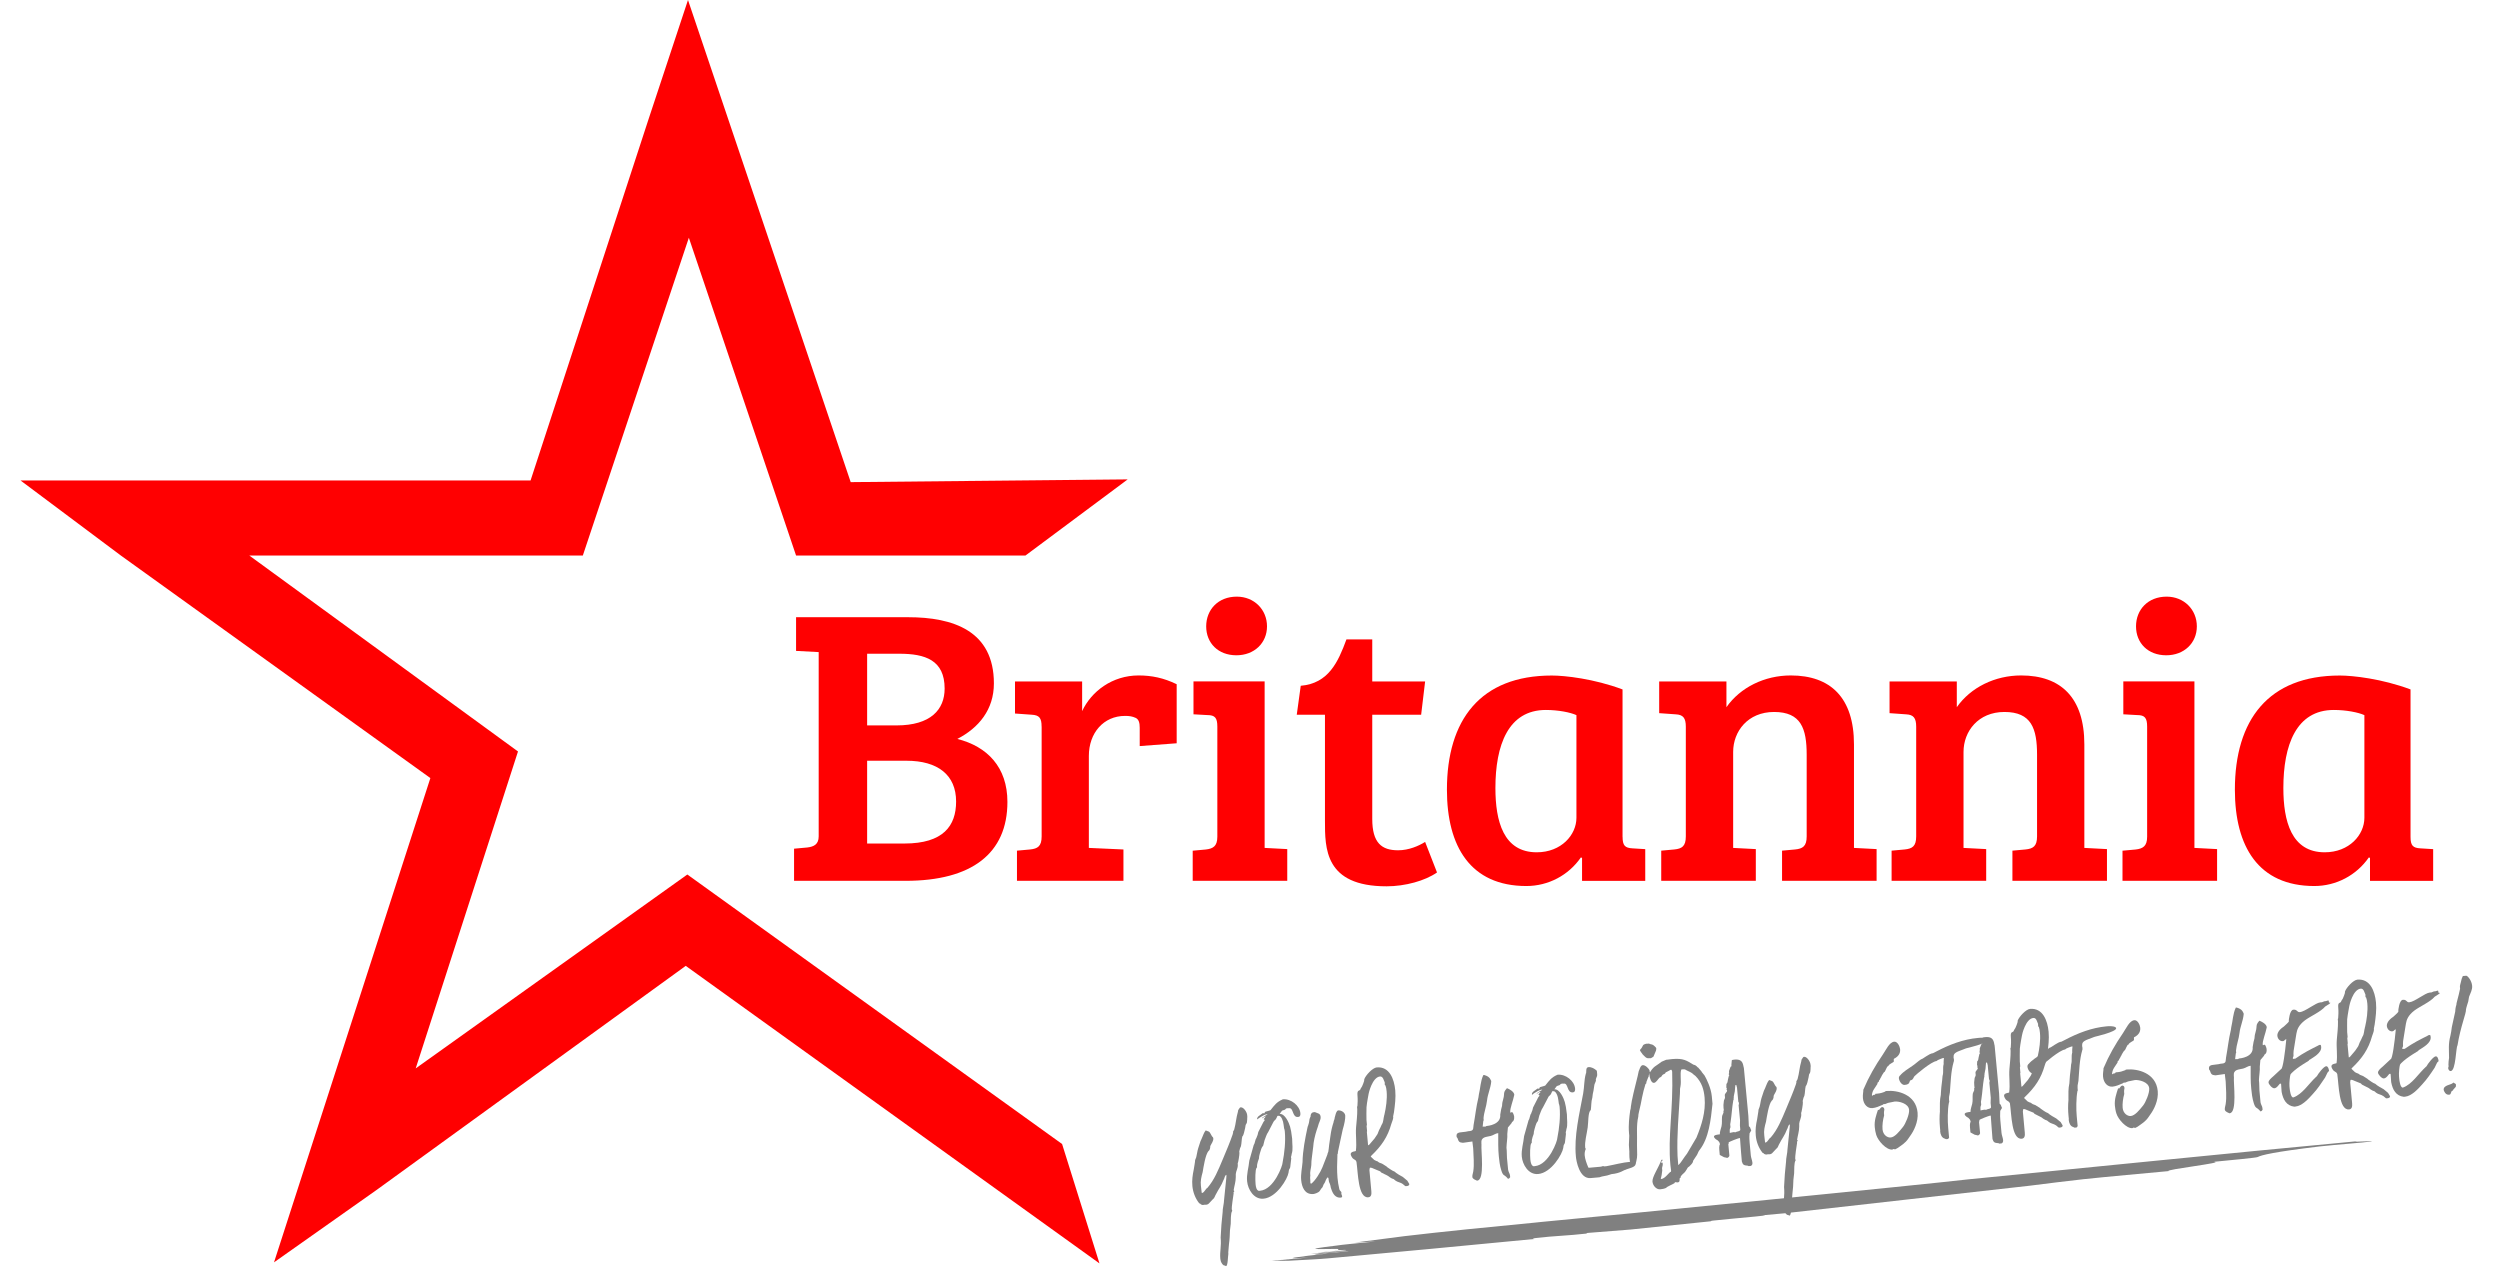 <svg width="61" height="31" viewBox="0 0 61 31" fill="none" xmlns="http://www.w3.org/2000/svg">
<g clip-path="url(#clip0_7424_1093)">
<path d="M29.776 30.714C29.759 30.53 29.805 30.419 29.784 30.195C29.794 29.985 29.808 29.78 29.833 29.571C29.827 29.512 29.87 29.337 29.866 29.29L29.922 28.739C29.922 28.736 29.925 28.695 29.925 28.691L29.923 28.665C29.884 28.684 29.881 28.735 29.866 28.77L29.86 28.778C29.797 28.944 29.73 29.016 29.671 29.137C29.654 29.157 29.632 29.24 29.601 29.254L29.51 29.351C29.487 29.379 29.462 29.392 29.432 29.395C29.418 29.396 29.402 29.394 29.392 29.395C29.381 29.395 29.367 29.4 29.352 29.402C29.34 29.403 29.322 29.397 29.302 29.387L29.282 29.367C29.279 29.367 29.275 29.368 29.27 29.365L29.259 29.358C29.163 29.237 29.108 29.086 29.094 28.94C29.081 28.796 29.099 28.672 29.127 28.539C29.127 28.528 29.164 28.336 29.161 28.306L29.188 28.237C29.207 28.165 29.212 28.094 29.235 28.021L29.292 27.845C29.295 27.834 29.33 27.772 29.332 27.756C29.366 27.683 29.37 27.645 29.419 27.582L29.492 27.609C29.538 27.631 29.55 27.714 29.598 27.752L29.605 27.777C29.61 27.84 29.561 27.904 29.539 27.947L29.53 27.97C29.535 28.025 29.503 28.073 29.5 28.074L29.486 28.086C29.409 28.178 29.364 28.49 29.345 28.599C29.312 28.717 29.288 28.819 29.302 28.933L29.322 29.106L29.337 29.108C29.394 29.085 29.416 29.005 29.459 28.986C29.63 28.789 29.723 28.555 29.841 28.274C29.923 28.078 30.005 27.888 30.075 27.685L30.089 27.632L30.084 27.618L30.112 27.567C30.115 27.563 30.115 27.563 30.115 27.559C30.157 27.411 30.162 27.27 30.205 27.128L30.212 27.087C30.229 27.067 30.25 27.021 30.265 27.02L30.276 27.019C30.343 27.013 30.424 27.132 30.431 27.205L30.433 27.235C30.435 27.254 30.436 27.261 30.433 27.265L30.431 27.324C30.428 27.372 30.424 27.402 30.416 27.41L30.394 27.449L30.382 27.521C30.369 27.593 30.339 27.699 30.326 27.715L30.312 27.731C30.293 27.803 30.297 27.896 30.279 27.968C30.269 27.98 30.246 28.045 30.238 28.094L30.242 28.134C30.246 28.167 30.21 28.386 30.2 28.387L30.202 28.413C30.21 28.501 30.157 28.576 30.153 28.647L30.153 28.722C30.153 28.836 30.117 28.936 30.101 29.041C30.106 29.052 30.113 29.055 30.118 29.066L30.098 29.093L30.101 29.119L30.072 29.318C30.055 29.427 30.056 29.475 30.055 29.505C30.056 29.509 30.06 29.52 30.067 29.545C30.024 29.597 30.034 29.793 30.03 29.86L30.011 30.021C30.009 30.121 30.003 30.248 29.987 30.357L29.974 30.506C29.967 30.551 29.971 30.58 29.972 30.596C29.959 30.656 29.962 30.889 29.915 30.893L29.88 30.878C29.839 30.881 29.804 30.818 29.788 30.775L29.782 30.746L29.776 30.714Z" fill="#808080"/>
<path d="M30.638 28.908C30.642 28.956 30.658 29.044 30.715 29.057L30.744 29.055C31.092 29.023 31.3 28.426 31.295 28.367C31.342 28.126 31.372 27.852 31.349 27.602L31.342 27.562C31.341 27.551 31.332 27.537 31.332 27.533L31.32 27.445C31.312 27.357 31.266 27.22 31.199 27.225L31.17 27.228C31.16 27.247 31.137 27.308 31.119 27.321L31.085 27.354C31.085 27.358 31.066 27.381 31.063 27.392L30.944 27.622C30.907 27.667 30.876 27.773 30.855 27.823L30.822 27.953L30.796 27.988C30.774 28.02 30.755 28.103 30.74 28.145L30.724 28.21L30.718 28.27L30.692 28.342C30.677 28.384 30.668 28.438 30.672 28.482L30.662 28.494C30.625 28.527 30.627 28.794 30.636 28.894L30.638 28.908ZM30.483 28.321L30.591 27.937C30.627 27.886 30.621 27.812 30.657 27.768L30.66 27.756C30.681 27.714 30.693 27.672 30.702 27.622L30.831 27.37C30.848 27.357 30.858 27.342 30.857 27.33L30.856 27.319C30.849 27.32 30.841 27.317 30.837 27.313L30.833 27.31C30.833 27.306 30.833 27.306 30.837 27.302L30.887 27.241L30.884 27.242C30.855 27.245 30.82 27.274 30.795 27.288L30.791 27.277L30.846 27.242C30.853 27.234 30.86 27.23 30.867 27.225L30.924 27.195L30.923 27.187C30.846 27.194 30.78 27.245 30.714 27.284L30.686 27.309L30.675 27.31C30.67 27.255 30.712 27.233 30.754 27.203L30.806 27.165C30.809 27.165 30.809 27.165 30.813 27.161H30.817C30.832 27.159 30.833 27.166 30.844 27.166C30.87 27.163 30.846 27.14 30.877 27.125C30.917 27.111 30.96 27.107 31 27.088L31.007 27.08C31.096 26.968 31.151 26.889 31.291 26.828C31.294 26.824 31.298 26.824 31.305 26.823C31.5 26.806 31.712 26.976 31.729 27.16C31.733 27.208 31.727 27.25 31.671 27.254C31.528 27.267 31.565 27.03 31.458 27.04L31.444 27.041C31.432 27.042 31.425 27.039 31.421 27.04C31.41 27.041 31.392 27.046 31.381 27.047L31.355 27.075C31.351 27.079 31.294 27.095 31.282 27.1L31.224 27.18C31.352 27.169 31.451 27.393 31.478 27.491L31.504 27.607C31.508 27.648 31.524 27.735 31.528 27.78L31.529 27.798C31.529 27.914 31.554 28.056 31.518 28.152L31.511 28.193C31.502 28.212 31.499 28.235 31.502 28.253L31.507 28.263L31.482 28.477C31.475 28.518 31.456 28.52 31.449 28.554L31.44 28.614C31.417 28.761 31.152 29.219 30.829 29.248C30.59 29.27 30.448 29.015 30.43 28.827C30.41 28.655 30.469 28.49 30.483 28.321Z" fill="#808080"/>
<path d="M32.398 28.724C32.347 28.774 32.347 28.818 32.322 28.861L32.296 28.901L32.272 28.962C32.27 28.973 32.231 29.006 32.229 29.017L32.203 29.057C32.171 29.105 32.073 29.131 32.047 29.134C31.83 29.153 31.764 28.955 31.749 28.797C31.735 28.65 31.77 28.506 31.782 28.357C31.786 28.074 31.847 27.775 31.901 27.519C31.904 27.515 31.908 27.478 31.918 27.465L31.923 27.447C31.948 27.389 31.947 27.3 31.96 27.284C31.96 27.28 31.982 27.237 31.981 27.234L31.979 27.215C31.99 27.166 32.013 27.142 32.053 27.138L32.083 27.135L32.183 27.175C32.206 27.191 32.22 27.216 32.223 27.249C32.231 27.33 32.18 27.379 32.154 27.497L32.13 27.566C32.084 27.704 32.048 27.87 32.043 27.978C32.017 28.218 31.995 28.298 31.996 28.427C31.992 28.506 31.958 28.575 31.972 28.682V28.686C31.962 28.742 31.971 28.76 31.972 28.808L31.973 28.867C31.977 28.875 31.982 28.878 31.99 28.881L31.997 28.88C32.091 28.812 32.219 28.604 32.267 28.482L32.387 28.174C32.387 28.17 32.389 28.16 32.395 28.14L32.41 28.105C32.423 28.048 32.422 27.997 32.431 27.937L32.463 27.716C32.478 27.599 32.502 27.493 32.539 27.382C32.537 27.353 32.569 27.306 32.566 27.273L32.583 27.212C32.591 27.178 32.613 27.098 32.653 27.094C32.727 27.088 32.817 27.143 32.824 27.22C32.83 27.294 32.8 27.441 32.763 27.559C32.718 27.752 32.686 27.93 32.644 28.115L32.646 28.134C32.646 28.137 32.631 28.172 32.631 28.176L32.633 28.194C32.625 28.384 32.619 28.559 32.635 28.739C32.644 28.831 32.656 28.919 32.68 29.017C32.687 29.057 32.729 29.068 32.732 29.101L32.728 29.128L32.748 29.185C32.75 29.207 32.74 29.219 32.714 29.222C32.585 29.233 32.52 29.128 32.482 29.009L32.473 28.98C32.469 28.976 32.468 28.965 32.466 28.947L32.461 28.925C32.454 28.896 32.444 28.871 32.431 28.846L32.425 28.824C32.419 28.805 32.42 28.772 32.414 28.747L32.398 28.724Z" fill="#808080"/>
<path d="M33.381 27.944L33.389 27.943C33.392 27.943 33.399 27.938 33.41 27.93L33.537 27.782L33.599 27.69C33.609 27.678 33.612 27.667 33.615 27.663L33.648 27.578C33.658 27.566 33.707 27.458 33.713 27.442L33.72 27.431C33.758 27.372 33.754 27.284 33.774 27.219L33.773 27.215C33.773 27.211 33.775 27.204 33.779 27.2C33.819 27.029 33.851 26.811 33.834 26.631C33.828 26.569 33.82 26.521 33.805 26.485L33.789 26.471L33.787 26.408C33.765 26.372 33.75 26.259 33.673 26.266C33.483 26.283 33.394 26.681 33.394 26.691C33.386 26.722 33.363 26.872 33.355 26.914L33.343 27.015C33.337 27.116 33.343 27.222 33.342 27.326L33.353 27.444C33.354 27.448 33.344 27.471 33.345 27.475L33.357 27.604L33.351 27.616L33.381 27.944ZM33.062 28.302L33.023 28.276C32.996 28.264 32.96 28.193 32.957 28.167C32.95 28.09 33.084 28.096 33.083 28.082C33.109 27.89 33.073 27.701 33.088 27.509C33.1 27.363 33.12 27.213 33.117 27.066L33.112 27.007L33.121 26.987C33.126 26.924 33.131 26.823 33.123 26.739C33.108 26.576 33.169 26.631 33.194 26.581V26.577C33.193 26.566 33.223 26.534 33.235 26.506L33.262 26.441C33.283 26.391 33.291 26.357 33.289 26.331C33.322 26.239 33.489 26.054 33.592 26.045C33.901 26.017 34.018 26.326 34.044 26.602C34.061 26.782 34.037 26.958 34.013 27.138L33.992 27.24L33.995 27.27C33.989 27.326 33.963 27.373 33.949 27.422C33.86 27.742 33.707 27.963 33.462 28.197L33.445 28.217C33.446 28.221 33.449 28.225 33.453 28.228L33.531 28.302L33.563 28.318C33.574 28.321 33.578 28.328 33.589 28.33L33.605 28.333C33.617 28.342 33.652 28.369 33.657 28.369L33.722 28.393L33.836 28.465L33.848 28.479C33.884 28.501 33.968 28.568 34.029 28.588L34.037 28.595C34.05 28.616 34.207 28.71 34.23 28.718L34.339 28.809L34.387 28.89C34.39 28.923 34.358 28.936 34.329 28.94L34.303 28.942C34.292 28.943 34.284 28.94 34.279 28.933L34.227 28.89C34.168 28.847 34.097 28.845 34.049 28.806L34.004 28.769C34 28.766 33.966 28.754 33.962 28.755C33.928 28.739 33.899 28.716 33.868 28.693C33.809 28.657 33.759 28.643 33.7 28.608L33.676 28.581L33.533 28.522C33.503 28.51 33.464 28.488 33.431 28.491C33.416 28.492 33.423 28.525 33.414 28.551L33.461 29.066C33.468 29.137 33.46 29.208 33.386 29.214C33.136 29.237 33.138 28.62 33.098 28.35C33.088 28.329 33.082 28.312 33.062 28.302Z" fill="#808080"/>
<path d="M36.557 27.656L36.557 27.648C36.487 27.655 36.443 27.699 36.374 27.717C36.269 27.745 36.13 27.732 36.146 27.897L36.148 27.923C36.133 28.08 36.233 28.791 36.045 28.807L36.038 28.808C36.007 28.793 35.942 28.773 35.926 28.726C35.921 28.671 35.937 28.644 35.947 28.587C35.975 28.41 35.952 28.212 35.947 28.038L35.944 28.002C35.941 27.969 35.933 27.921 35.93 27.888L35.926 27.852L35.919 27.853C35.893 27.855 35.733 27.88 35.714 27.882L35.693 27.884C35.603 27.878 35.59 27.853 35.563 27.77L35.546 27.749C35.542 27.745 35.541 27.738 35.54 27.72C35.533 27.649 35.59 27.633 35.638 27.629L35.766 27.614C35.81 27.607 35.817 27.602 35.828 27.601L35.861 27.598C35.971 27.588 35.942 27.512 35.955 27.452C35.997 27.226 36.017 27.009 36.074 26.777L36.083 26.713C36.123 26.55 36.122 26.383 36.193 26.232L36.215 26.23C36.303 26.256 36.35 26.289 36.384 26.371L36.386 26.393C36.371 26.553 36.299 26.697 36.284 26.85C36.268 26.996 36.21 27.135 36.198 27.285L36.203 27.336C36.2 27.343 36.197 27.347 36.193 27.348L36.177 27.49C36.188 27.489 36.229 27.489 36.24 27.489C36.248 27.488 36.252 27.488 36.255 27.484L36.269 27.475C36.298 27.473 36.629 27.443 36.606 27.197L36.628 27.068L36.65 26.984L36.655 26.921C36.653 26.906 36.693 26.776 36.692 26.762C36.704 26.698 36.689 26.654 36.729 26.602L36.766 26.555L36.777 26.554C36.834 26.578 36.924 26.626 36.946 26.695L36.948 26.716C36.92 26.86 36.841 27.045 36.85 27.133L36.855 27.151C36.858 27.151 36.88 27.141 36.884 27.137L36.891 27.136C36.91 27.134 36.927 27.174 36.934 27.199L36.945 27.238C36.952 27.312 36.934 27.358 36.895 27.377L36.88 27.407L36.793 27.511L36.778 27.669C36.786 27.757 36.761 27.885 36.758 28.004L36.764 28.067C36.766 28.088 36.768 28.23 36.77 28.251L36.798 28.542C36.807 28.597 36.84 28.639 36.844 28.679L36.848 28.724C36.835 28.747 36.818 28.76 36.8 28.761C36.792 28.762 36.788 28.762 36.788 28.759L36.787 28.752L36.751 28.714C36.706 28.666 36.675 28.694 36.633 28.561C36.596 28.45 36.579 28.306 36.571 28.214C36.551 28.027 36.559 27.837 36.557 27.656Z" fill="#808080"/>
<path d="M37.342 28.308C37.347 28.355 37.363 28.443 37.419 28.457L37.448 28.454C37.797 28.423 38.005 27.826 37.999 27.767C38.047 27.526 38.077 27.252 38.054 27.002L38.046 26.961C38.046 26.95 38.037 26.936 38.036 26.932L38.024 26.844C38.016 26.756 37.969 26.619 37.903 26.625L37.874 26.627C37.865 26.647 37.841 26.708 37.823 26.721L37.789 26.753C37.789 26.757 37.77 26.781 37.767 26.793L37.647 27.022C37.611 27.066 37.58 27.173 37.558 27.223L37.526 27.352L37.5 27.387C37.477 27.419 37.459 27.502 37.444 27.545L37.428 27.61L37.422 27.669L37.396 27.742C37.381 27.784 37.371 27.837 37.376 27.881L37.366 27.893C37.328 27.926 37.331 28.192 37.34 28.292L37.342 28.308ZM37.188 27.721L37.296 27.337C37.332 27.285 37.325 27.212 37.362 27.167L37.364 27.156C37.386 27.113 37.397 27.071 37.407 27.022L37.536 26.769C37.553 26.756 37.562 26.741 37.562 26.73L37.561 26.718C37.554 26.719 37.546 26.716 37.542 26.713L37.538 26.71C37.537 26.706 37.537 26.706 37.541 26.702L37.592 26.642H37.588C37.558 26.644 37.524 26.673 37.499 26.687L37.495 26.677L37.55 26.642C37.557 26.634 37.564 26.63 37.571 26.626L37.628 26.594L37.627 26.587C37.55 26.594 37.484 26.644 37.418 26.684L37.39 26.709L37.379 26.71C37.374 26.655 37.416 26.632 37.458 26.602L37.51 26.564C37.513 26.564 37.513 26.564 37.517 26.56H37.521C37.536 26.559 37.537 26.567 37.548 26.565C37.574 26.563 37.55 26.539 37.581 26.525C37.621 26.51 37.664 26.506 37.703 26.488L37.71 26.48C37.8 26.367 37.855 26.288 37.994 26.228C37.997 26.224 38.001 26.224 38.008 26.223C38.203 26.205 38.415 26.375 38.432 26.559C38.436 26.607 38.429 26.649 38.374 26.654C38.231 26.667 38.268 26.43 38.161 26.439L38.147 26.441C38.135 26.442 38.128 26.439 38.124 26.439C38.114 26.44 38.095 26.446 38.084 26.447L38.058 26.475C38.054 26.479 37.997 26.495 37.986 26.5L37.927 26.579C38.055 26.568 38.154 26.792 38.181 26.89L38.207 27.006C38.211 27.046 38.227 27.134 38.231 27.178L38.233 27.196C38.232 27.312 38.257 27.454 38.221 27.55L38.214 27.591C38.205 27.61 38.203 27.633 38.205 27.651L38.21 27.661L38.185 27.875C38.178 27.916 38.16 27.918 38.152 27.952L38.143 28.012C38.119 28.159 37.855 28.617 37.531 28.646C37.292 28.668 37.15 28.413 37.132 28.225C37.115 28.054 37.173 27.89 37.188 27.721Z" fill="#808080"/>
<path d="M38.629 26.683C38.658 26.521 38.651 26.359 38.692 26.206V26.203C38.692 26.199 38.692 26.199 38.695 26.195L38.702 26.184C38.709 26.143 38.689 26.044 38.758 26.038C38.832 26.031 38.91 26.076 38.963 26.127L38.971 26.212C38.974 26.238 38.969 26.265 38.953 26.292L38.938 26.334L38.941 26.371L38.917 26.432C38.894 26.461 38.894 26.59 38.864 26.693L38.853 26.783C38.822 26.878 38.831 26.985 38.815 27.087C38.745 27.131 38.758 27.389 38.74 27.509C38.713 27.7 38.664 27.846 38.679 28.008L38.693 28.033C38.694 28.037 38.694 28.037 38.69 28.041C38.669 28.091 38.662 28.14 38.667 28.195C38.675 28.28 38.711 28.384 38.754 28.484L38.766 28.494L39.063 28.467C39.074 28.462 39.106 28.453 39.118 28.451L39.137 28.46L39.192 28.456C39.396 28.419 39.584 28.364 39.789 28.347C39.844 28.342 39.9 28.34 39.906 28.403C39.913 28.484 39.712 28.513 39.66 28.544C39.619 28.547 39.542 28.628 39.318 28.649C39.313 28.649 39.285 28.659 39.275 28.663C39.193 28.696 39.107 28.693 39.025 28.726L38.812 28.745C38.536 28.77 38.461 28.324 38.452 28.222C38.403 27.72 38.538 27.177 38.629 26.683Z" fill="#808080"/>
<path d="M40.21 25.465L40.239 25.463C40.268 25.49 40.303 25.465 40.363 25.519L40.404 25.56L40.413 25.578L40.412 25.596C40.413 25.607 40.408 25.63 40.404 25.641L40.371 25.719C40.355 25.746 40.357 25.765 40.341 25.785L40.298 25.811C40.295 25.815 40.288 25.819 40.281 25.82L40.225 25.821C40.192 25.825 40.161 25.808 40.132 25.778L40.083 25.73L40.053 25.688C40.049 25.685 40.015 25.636 40.014 25.625C40.014 25.614 40.044 25.586 40.054 25.573L40.092 25.503C40.095 25.492 40.145 25.468 40.185 25.465C40.184 25.468 40.192 25.468 40.21 25.465ZM39.758 28.24C39.753 28.192 39.757 28.114 39.756 28.1L39.745 27.937L39.754 27.711L39.748 27.648C39.73 27.453 39.756 27.247 39.773 27.126C39.771 27.097 39.796 27.05 39.792 27.01C39.8 26.979 39.816 26.837 39.826 26.818C39.864 26.625 39.908 26.473 39.959 26.257L39.985 26.136L40.003 26.093C40.018 26.051 40.038 25.994 40.083 25.99C40.142 25.985 40.218 26.059 40.249 26.113L40.248 26.138L40.262 26.163C40.264 26.189 40.227 26.222 40.229 26.241L40.231 26.263L40.221 26.275L40.179 26.382C40.162 26.402 40.184 26.444 40.151 26.448C40.115 26.569 40.089 26.657 40.067 26.774L40.032 26.952C40.009 27.062 39.969 27.199 39.974 27.247C39.923 27.459 39.951 27.712 39.943 27.936L39.943 27.947C39.946 28.173 39.956 28.209 39.927 28.33L39.911 28.395C39.901 28.407 39.891 28.419 39.88 28.424L39.823 28.444C39.795 28.432 39.77 28.356 39.766 28.312L39.758 28.24Z" fill="#808080"/>
<path d="M40.99 26.691C40.961 27.213 40.912 27.689 40.932 28.206L40.949 28.427L40.962 28.418C41.014 28.373 41.055 28.292 41.104 28.228L41.163 28.149L41.394 27.757C41.397 27.753 41.397 27.753 41.397 27.749C41.517 27.456 41.624 27.132 41.592 26.778C41.574 26.59 41.528 26.413 41.369 26.253L41.317 26.213C41.272 26.162 41.179 26.133 41.179 26.129C41.129 26.108 41.127 26.086 41.064 26.091L41.024 26.096C40.985 26.196 41.03 26.366 41.003 26.51L40.993 26.566C40.994 26.577 40.991 26.622 40.992 26.636L40.99 26.691ZM40.537 28.305L40.554 28.292L40.562 28.298L40.564 28.324C40.553 28.325 40.546 28.329 40.54 28.341L40.53 28.356L40.535 28.371C40.546 28.37 40.55 28.366 40.56 28.365C40.563 28.365 40.57 28.387 40.571 28.397C40.575 28.438 40.555 28.473 40.554 28.506L40.559 28.558L40.544 28.671L40.523 28.765L40.534 28.768C40.634 28.759 40.729 28.594 40.77 28.591L40.775 28.568C40.771 28.521 40.763 28.476 40.758 28.429C40.691 27.711 40.831 27.098 40.801 26.147C40.788 26.122 40.797 26.1 40.771 26.102L40.764 26.103C40.733 26.124 40.704 26.134 40.665 26.156L40.644 26.166C40.64 26.167 40.631 26.189 40.628 26.193C40.611 26.209 40.581 26.209 40.558 26.237L40.538 26.268C40.529 26.28 40.496 26.294 40.493 26.295C40.452 26.332 40.412 26.417 40.356 26.422C40.29 26.428 40.253 26.302 40.245 26.229L40.242 26.192C40.355 26.003 40.386 26.03 40.545 25.905L40.656 25.858L40.685 25.856C40.714 25.853 40.747 25.847 40.776 25.844L40.805 25.841C41.074 25.817 41.153 25.877 41.318 25.977C41.413 25.998 41.407 26.047 41.432 26.045L41.515 26.141C41.516 26.152 41.523 26.147 41.524 26.159L41.591 26.242C41.64 26.326 41.749 26.547 41.768 26.748L41.785 26.933C41.744 27.326 41.697 27.775 41.465 28.066C41.428 28.111 41.429 28.162 41.373 28.23L41.311 28.325C41.315 28.365 41.267 28.414 41.237 28.442L41.217 28.463C41.213 28.467 41.213 28.467 41.209 28.467L41.206 28.471C41.157 28.493 41.163 28.568 41.059 28.647L41.013 28.699C41.009 28.703 41.008 28.725 41.008 28.736C40.949 28.742 41.022 28.843 40.934 28.851C40.915 28.852 40.896 28.844 40.877 28.845H40.873C40.87 28.845 40.856 28.865 40.857 28.869C40.833 28.89 40.655 28.961 40.657 28.983C40.61 29.006 40.555 29.015 40.508 29.019C40.419 29.027 40.33 28.935 40.32 28.831C40.312 28.714 40.46 28.508 40.537 28.305Z" fill="#808080"/>
<path d="M42.292 26.849C42.261 27.026 42.254 27.197 42.227 27.374L42.217 27.431L42.223 27.497C42.226 27.526 42.197 27.525 42.206 27.624L42.207 27.643C42.236 27.64 42.269 27.626 42.302 27.623L42.343 27.628C42.35 27.627 42.355 27.627 42.354 27.623L42.364 27.618C42.411 27.602 42.463 27.602 42.463 27.561L42.454 27.461C42.453 27.45 42.459 27.353 42.457 27.335L42.422 26.963C42.429 26.951 42.431 26.94 42.43 26.921L42.428 26.903L42.415 26.882L42.383 26.54L42.366 26.474L42.351 26.476C42.344 26.477 42.341 26.481 42.341 26.488L42.329 26.63C42.321 26.675 42.31 26.71 42.303 26.758L42.305 26.773C42.306 26.784 42.3 26.788 42.3 26.799L42.303 26.821L42.292 26.849ZM42.482 28.119C42.471 28.005 42.467 27.887 42.456 27.769L42.435 27.771C42.416 27.773 42.176 27.861 42.178 27.879L42.18 27.898C42.181 27.909 42.177 27.913 42.171 27.917L42.197 28.197C42.198 28.211 42.172 28.251 42.142 28.253L42.086 28.239C42.083 28.239 42.063 28.238 42.063 28.234L41.962 28.18L41.951 28.058C41.947 28.017 41.947 27.98 41.955 27.946L41.967 27.919L41.961 27.897C41.955 27.871 41.938 27.847 41.91 27.824L41.867 27.798C41.851 27.784 41.824 27.761 41.821 27.736C41.816 27.695 41.901 27.684 41.964 27.678C41.96 27.608 41.992 27.546 42.005 27.482C42.023 27.395 42.01 27.337 42.017 27.259C42.016 27.214 42.044 27.186 42.054 27.144L42.051 27.111L42.063 27.084C42.059 27.08 42.057 27.062 42.054 27.029C42.05 26.988 42.05 26.94 42.062 26.869C42.059 26.843 42.093 26.807 42.09 26.777L42.085 26.725C42.081 26.678 42.145 26.649 42.141 26.609L42.14 26.605C42.14 26.601 42.128 26.591 42.127 26.588L42.133 26.569C42.136 26.565 42.136 26.561 42.135 26.557C42.135 26.553 42.13 26.547 42.122 26.536L42.125 26.447C42.149 26.433 42.159 26.377 42.16 26.351L42.181 26.26C42.185 26.256 42.199 26.251 42.198 26.247L42.186 26.24L42.183 26.207C42.185 26.196 42.19 26.169 42.19 26.166L42.187 26.133L42.226 26.029L42.247 26.017C42.242 25.962 42.258 25.9 42.256 25.871L42.259 25.867C42.262 25.863 42.295 25.857 42.321 25.854C42.449 25.843 42.508 25.883 42.532 25.98L42.545 26.038C42.55 26.042 42.551 26.064 42.555 26.105L42.66 27.226C42.662 27.256 42.669 27.441 42.672 27.474V27.478C42.704 27.505 42.709 27.519 42.711 27.534L42.72 27.559C42.72 27.555 42.724 27.566 42.73 27.584L42.689 27.654L42.688 27.684C42.681 27.729 42.687 27.837 42.691 27.88L42.72 28.193C42.725 28.248 42.753 28.313 42.759 28.368C42.763 28.408 42.751 28.435 42.719 28.449L42.671 28.453C42.668 28.453 42.664 28.454 42.66 28.451L42.651 28.444C42.536 28.436 42.526 28.414 42.501 28.339L42.482 28.119Z" fill="#808080"/>
<path d="M43.523 29.483C43.507 29.299 43.552 29.188 43.531 28.964C43.541 28.756 43.555 28.55 43.58 28.34C43.575 28.281 43.617 28.107 43.613 28.059L43.669 27.509C43.669 27.505 43.672 27.464 43.672 27.46L43.67 27.434C43.631 27.453 43.629 27.505 43.613 27.539L43.607 27.547C43.545 27.712 43.477 27.785 43.418 27.906C43.401 27.926 43.38 28.01 43.348 28.023L43.257 28.12C43.233 28.149 43.209 28.162 43.179 28.164C43.164 28.166 43.149 28.163 43.138 28.164C43.127 28.165 43.113 28.17 43.098 28.171C43.087 28.172 43.068 28.166 43.048 28.157L43.028 28.137C43.024 28.137 43.021 28.137 43.017 28.134L43.006 28.128C42.909 28.007 42.854 27.856 42.841 27.709C42.827 27.565 42.845 27.441 42.874 27.309C42.873 27.298 42.91 27.106 42.908 27.076L42.934 27.007C42.954 26.935 42.958 26.864 42.981 26.791L43.039 26.615C43.041 26.604 43.077 26.542 43.078 26.526C43.112 26.453 43.117 26.415 43.166 26.352L43.239 26.379C43.285 26.401 43.297 26.485 43.345 26.522L43.351 26.547C43.357 26.61 43.307 26.674 43.286 26.717L43.277 26.74C43.282 26.795 43.249 26.843 43.245 26.844L43.231 26.856C43.154 26.948 43.11 27.26 43.091 27.369C43.057 27.487 43.033 27.589 43.048 27.703L43.068 27.876L43.083 27.878C43.14 27.855 43.162 27.775 43.205 27.756C43.375 27.559 43.468 27.325 43.587 27.043C43.668 26.847 43.751 26.657 43.821 26.455L43.834 26.401L43.829 26.387L43.858 26.336C43.861 26.332 43.861 26.332 43.861 26.328C43.903 26.179 43.908 26.038 43.951 25.897L43.958 25.855C43.975 25.835 43.996 25.789 44.011 25.787L44.022 25.786C44.088 25.781 44.17 25.899 44.176 25.973L44.18 26.003C44.181 26.021 44.182 26.028 44.179 26.032L44.177 26.092C44.174 26.141 44.17 26.171 44.163 26.179L44.141 26.217L44.129 26.289C44.117 26.361 44.086 26.468 44.073 26.484L44.06 26.5C44.041 26.572 44.045 26.664 44.027 26.736C44.017 26.748 43.994 26.814 43.986 26.862L43.99 26.902C43.994 26.936 43.958 27.154 43.947 27.155L43.95 27.181C43.958 27.27 43.906 27.345 43.901 27.415L43.901 27.489C43.9 27.604 43.865 27.704 43.849 27.809C43.854 27.819 43.861 27.823 43.866 27.833L43.846 27.86L43.849 27.886L43.819 28.086C43.803 28.195 43.804 28.243 43.803 28.273C43.803 28.277 43.807 28.287 43.814 28.312C43.771 28.364 43.782 28.56 43.777 28.627L43.759 28.789C43.757 28.889 43.75 29.016 43.735 29.125L43.723 29.274C43.716 29.32 43.718 29.349 43.72 29.363C43.707 29.424 43.71 29.657 43.663 29.661L43.628 29.646C43.587 29.649 43.552 29.586 43.536 29.542L43.53 29.513L43.523 29.483Z" fill="#808080"/>
<path d="M45.823 27.077L45.846 27.086C45.87 27.058 45.895 27.015 45.921 27.013C45.947 27.01 45.974 27.027 45.978 27.067C45.98 27.093 45.966 27.109 45.969 27.172L45.973 27.216C45.942 27.323 45.925 27.457 45.934 27.558C45.947 27.694 46.053 27.762 46.131 27.755C46.233 27.747 46.339 27.614 46.432 27.498C46.492 27.426 46.593 27.19 46.582 27.08C46.567 26.918 46.322 26.869 46.233 26.877L46.066 26.911L45.995 26.94C45.983 26.941 45.972 26.939 45.961 26.939L45.951 26.948C45.948 26.951 45.948 26.951 45.944 26.951L45.94 26.956C45.855 26.993 45.77 27.031 45.685 27.038C45.571 27.048 45.469 26.953 45.455 26.795C45.447 26.707 45.469 26.634 45.465 26.59C45.602 26.266 45.755 26.004 45.941 25.731C46.02 25.617 46.098 25.428 46.22 25.417C46.3 25.41 46.356 25.535 46.363 25.601C46.374 25.723 46.295 25.785 46.239 25.82L46.217 25.83C46.193 25.847 46.224 25.9 46.199 25.913C46.19 25.925 46.075 25.976 46.079 26.009C46.027 26.014 46.008 26.16 45.967 26.164C45.957 26.176 45.899 26.27 45.9 26.281L45.894 26.289C45.877 26.309 45.867 26.358 45.852 26.359L45.849 26.363C45.85 26.375 45.843 26.378 45.844 26.39L45.81 26.422L45.809 26.448L45.724 26.578C45.695 26.621 45.681 26.667 45.674 26.72C45.674 26.723 45.683 26.738 45.687 26.737L45.711 26.716L45.74 26.713C45.752 26.713 45.764 26.689 45.764 26.685C45.768 26.688 45.775 26.688 45.787 26.687L45.812 26.684C45.868 26.68 45.933 26.663 46 26.634C45.999 26.627 46.007 26.622 46.017 26.621L46.036 26.62C46.29 26.597 46.747 26.697 46.789 27.146C46.811 27.378 46.691 27.604 46.612 27.711L46.563 27.782C46.489 27.893 46.394 27.946 46.3 28.013L46.243 28.044C46.233 28.044 46.202 28.036 46.198 28.036L46.173 28.05C46.025 28.063 45.823 27.833 45.78 27.692C45.76 27.63 45.749 27.557 45.744 27.502C45.729 27.345 45.78 27.211 45.823 27.077Z" fill="#808080"/>
<path d="M47.335 27.514C47.323 27.382 47.321 27.249 47.334 27.114L47.333 27.107C47.333 26.977 47.327 26.84 47.356 26.715L47.358 26.667C47.362 26.593 47.373 26.465 47.389 26.356L47.398 26.255C47.43 26.152 47.396 26.07 47.426 25.96L47.424 25.931C47.422 25.912 47.43 25.834 47.432 25.815L47.403 25.818C47.388 25.823 47.31 25.852 47.285 25.865L47.25 25.89C47.121 25.902 46.741 26.229 46.724 26.25C46.686 26.279 46.691 26.334 46.637 26.354C46.56 26.361 46.64 26.458 46.474 26.472C46.4 26.479 46.339 26.377 46.332 26.307C46.331 26.288 46.336 26.27 46.349 26.254L46.363 26.241C46.44 26.149 46.563 26.075 46.663 26.007C46.737 25.959 46.794 25.898 46.874 25.847C46.918 25.843 47.065 25.707 47.164 25.698C47.179 25.694 47.224 25.667 47.235 25.662C47.564 25.488 47.907 25.357 48.26 25.326L48.297 25.322C48.381 25.315 48.494 25.327 48.498 25.372C48.506 25.459 47.98 25.577 47.987 25.576C47.976 25.577 47.944 25.591 47.905 25.606L47.812 25.641C47.672 25.694 47.665 25.735 47.667 25.806L47.676 25.849C47.676 25.861 47.674 25.875 47.676 25.89L47.67 25.906C47.6 26.149 47.598 26.402 47.577 26.656L47.557 26.765C47.558 26.777 47.555 26.818 47.556 26.828L47.562 26.887L47.553 26.907C47.52 27.073 47.52 27.358 47.536 27.517L47.558 27.76L47.532 27.792L47.484 27.796L47.449 27.781C47.377 27.761 47.347 27.678 47.34 27.609C47.34 27.597 47.343 27.593 47.342 27.583L47.335 27.514Z" fill="#808080"/>
<path d="M48.41 26.301C48.379 26.477 48.372 26.649 48.345 26.826L48.335 26.883L48.341 26.949C48.344 26.978 48.315 26.977 48.324 27.076L48.325 27.095C48.354 27.092 48.387 27.078 48.42 27.076L48.461 27.079C48.468 27.078 48.472 27.078 48.472 27.074L48.482 27.069C48.529 27.054 48.581 27.053 48.581 27.012L48.571 26.912C48.57 26.901 48.576 26.804 48.575 26.786L48.54 26.415C48.546 26.403 48.549 26.391 48.547 26.372L48.545 26.354L48.532 26.333L48.5 25.991L48.483 25.925L48.468 25.927C48.461 25.928 48.458 25.932 48.458 25.939L48.446 26.081C48.438 26.126 48.427 26.16 48.421 26.209L48.422 26.224C48.423 26.235 48.416 26.239 48.417 26.251L48.419 26.272L48.41 26.301ZM48.6 27.571C48.589 27.457 48.585 27.339 48.575 27.221L48.553 27.223C48.534 27.225 48.294 27.313 48.296 27.331L48.298 27.35C48.298 27.361 48.295 27.365 48.288 27.369L48.314 27.648C48.316 27.663 48.29 27.703 48.26 27.705L48.203 27.691C48.2 27.692 48.18 27.69 48.18 27.686L48.079 27.631L48.068 27.51C48.064 27.469 48.065 27.432 48.072 27.398L48.084 27.371L48.078 27.349C48.072 27.323 48.055 27.299 48.028 27.276L47.985 27.25C47.968 27.236 47.94 27.213 47.938 27.188C47.934 27.147 48.018 27.136 48.081 27.13C48.078 27.06 48.109 26.998 48.122 26.933C48.14 26.846 48.127 26.788 48.134 26.71C48.133 26.666 48.161 26.637 48.172 26.595L48.168 26.562L48.18 26.535C48.176 26.532 48.175 26.513 48.172 26.48C48.167 26.439 48.167 26.391 48.179 26.32C48.176 26.294 48.21 26.258 48.207 26.228L48.202 26.176C48.197 26.129 48.261 26.101 48.258 26.06L48.257 26.056C48.257 26.053 48.245 26.042 48.244 26.039L48.25 26.02C48.253 26.016 48.253 26.012 48.252 26.009C48.252 26.005 48.248 25.998 48.239 25.988L48.243 25.898C48.267 25.884 48.277 25.829 48.278 25.802L48.299 25.711C48.303 25.707 48.317 25.702 48.316 25.698L48.304 25.691L48.301 25.658C48.303 25.647 48.308 25.62 48.308 25.617L48.305 25.584L48.344 25.481L48.365 25.468C48.36 25.413 48.376 25.352 48.374 25.323L48.377 25.319C48.38 25.314 48.413 25.308 48.438 25.306C48.567 25.294 48.626 25.334 48.651 25.431L48.663 25.49C48.667 25.493 48.669 25.515 48.673 25.556L48.778 26.678C48.78 26.707 48.786 26.892 48.79 26.925V26.929C48.822 26.956 48.827 26.971 48.829 26.985L48.838 27.01C48.838 27.006 48.842 27.017 48.848 27.035L48.806 27.105L48.805 27.135C48.799 27.18 48.804 27.288 48.808 27.331L48.837 27.644C48.842 27.699 48.871 27.764 48.876 27.819C48.88 27.859 48.867 27.887 48.835 27.9L48.787 27.904C48.784 27.905 48.78 27.905 48.776 27.902L48.768 27.895C48.652 27.887 48.643 27.866 48.617 27.791L48.6 27.571Z" fill="#808080"/>
<path d="M49.323 26.516L49.33 26.515C49.333 26.515 49.34 26.51 49.351 26.502L49.478 26.354L49.54 26.262C49.55 26.25 49.553 26.239 49.557 26.235L49.59 26.15C49.599 26.138 49.649 26.03 49.654 26.015L49.661 26.003C49.7 25.945 49.695 25.856 49.715 25.791L49.714 25.787C49.714 25.783 49.717 25.776 49.721 25.772C49.761 25.602 49.792 25.383 49.775 25.203C49.769 25.141 49.761 25.093 49.747 25.057L49.731 25.043L49.728 24.98C49.706 24.945 49.692 24.831 49.615 24.838C49.424 24.855 49.335 25.253 49.336 25.264C49.328 25.295 49.304 25.445 49.297 25.486L49.284 25.588C49.278 25.689 49.285 25.795 49.283 25.899L49.294 26.017C49.294 26.021 49.285 26.044 49.286 26.048L49.298 26.177L49.292 26.188L49.323 26.516ZM49.004 26.875L48.964 26.849C48.938 26.837 48.901 26.766 48.899 26.74C48.891 26.663 49.026 26.669 49.024 26.655C49.051 26.463 49.014 26.274 49.03 26.083C49.042 25.936 49.061 25.786 49.059 25.639L49.053 25.58L49.063 25.56C49.068 25.497 49.074 25.397 49.065 25.312C49.05 25.15 49.111 25.204 49.136 25.154V25.15C49.135 25.138 49.165 25.106 49.177 25.079L49.205 25.013C49.226 24.963 49.234 24.929 49.231 24.904C49.264 24.811 49.431 24.626 49.534 24.617C49.842 24.59 49.96 24.898 49.986 25.174C50.003 25.354 49.979 25.53 49.955 25.71L49.934 25.812L49.937 25.842C49.931 25.899 49.905 25.945 49.892 25.995C49.803 26.314 49.65 26.535 49.404 26.769L49.388 26.79C49.388 26.794 49.392 26.797 49.396 26.8L49.473 26.874L49.505 26.89C49.516 26.893 49.52 26.9 49.532 26.902L49.547 26.905C49.559 26.915 49.595 26.941 49.599 26.941L49.664 26.965L49.778 27.037L49.791 27.05C49.826 27.073 49.91 27.14 49.971 27.16L49.979 27.166C49.992 27.187 50.149 27.281 50.172 27.29L50.281 27.38L50.329 27.461C50.333 27.494 50.3 27.508 50.271 27.511L50.245 27.514C50.234 27.514 50.227 27.512 50.222 27.505L50.17 27.461C50.11 27.418 50.04 27.417 49.992 27.376L49.947 27.34C49.943 27.337 49.909 27.325 49.905 27.325C49.871 27.31 49.842 27.287 49.811 27.263C49.752 27.228 49.702 27.213 49.643 27.178L49.619 27.15L49.477 27.093C49.446 27.081 49.407 27.058 49.374 27.061C49.359 27.063 49.366 27.095 49.358 27.122L49.405 27.637C49.412 27.707 49.404 27.778 49.33 27.785C49.08 27.807 49.082 27.191 49.042 26.92C49.029 26.902 49.023 26.884 49.004 26.875Z" fill="#808080"/>
<path d="M50.472 27.232C50.459 27.1 50.458 26.966 50.471 26.832L50.47 26.825C50.469 26.695 50.464 26.558 50.493 26.433L50.496 26.385C50.5 26.31 50.51 26.183 50.526 26.074L50.535 25.973C50.566 25.87 50.532 25.787 50.563 25.678L50.561 25.649C50.559 25.63 50.566 25.552 50.569 25.533L50.54 25.536C50.525 25.54 50.447 25.57 50.421 25.583L50.387 25.608C50.258 25.619 49.877 25.947 49.861 25.967C49.823 25.996 49.828 26.052 49.774 26.072C49.697 26.079 49.776 26.176 49.611 26.19C49.537 26.197 49.475 26.095 49.469 26.025C49.467 26.006 49.473 25.988 49.486 25.971L49.5 25.959C49.577 25.867 49.699 25.793 49.8 25.724C49.874 25.677 49.93 25.616 50.011 25.565C50.055 25.561 50.202 25.425 50.301 25.416C50.315 25.411 50.361 25.385 50.372 25.38C50.701 25.206 51.044 25.075 51.397 25.043L51.434 25.04C51.518 25.033 51.63 25.045 51.634 25.089C51.642 25.177 51.117 25.295 51.124 25.294C51.112 25.295 51.081 25.309 51.041 25.324L50.948 25.359C50.809 25.412 50.802 25.453 50.804 25.523L50.812 25.567C50.813 25.578 50.811 25.593 50.812 25.608L50.807 25.624C50.737 25.867 50.735 26.12 50.714 26.374L50.694 26.483C50.695 26.494 50.692 26.535 50.693 26.547L50.698 26.606L50.689 26.625C50.657 26.791 50.657 27.077 50.672 27.235L50.695 27.478L50.668 27.511L50.62 27.515L50.586 27.499C50.514 27.48 50.484 27.398 50.477 27.327C50.477 27.316 50.48 27.312 50.479 27.301L50.472 27.232Z" fill="#808080"/>
<path d="M51.682 26.553L51.706 26.562C51.729 26.534 51.755 26.491 51.78 26.488C51.806 26.486 51.834 26.502 51.837 26.543C51.839 26.568 51.826 26.584 51.828 26.647L51.832 26.692C51.801 26.798 51.784 26.934 51.793 27.033C51.806 27.17 51.912 27.237 51.99 27.231C52.093 27.221 52.199 27.09 52.292 26.974C52.352 26.902 52.452 26.666 52.441 26.555C52.426 26.393 52.181 26.345 52.093 26.353L51.925 26.387L51.854 26.416C51.843 26.417 51.831 26.414 51.821 26.415L51.81 26.423C51.807 26.427 51.807 26.427 51.803 26.427L51.8 26.431C51.714 26.468 51.629 26.506 51.544 26.514C51.43 26.524 51.329 26.429 51.314 26.27C51.306 26.183 51.329 26.11 51.325 26.066C51.462 25.742 51.614 25.48 51.801 25.207C51.879 25.092 51.958 24.903 52.079 24.893C52.16 24.886 52.216 25.011 52.222 25.077C52.233 25.199 52.154 25.261 52.098 25.296L52.077 25.305C52.053 25.322 52.084 25.375 52.059 25.388C52.05 25.401 51.936 25.451 51.939 25.485C51.887 25.489 51.868 25.635 51.827 25.639C51.818 25.651 51.759 25.746 51.76 25.756L51.754 25.765C51.737 25.785 51.727 25.834 51.712 25.835L51.709 25.839C51.71 25.85 51.703 25.854 51.704 25.865L51.67 25.898L51.669 25.924L51.584 26.053C51.555 26.097 51.541 26.143 51.534 26.195C51.534 26.2 51.543 26.213 51.547 26.213L51.572 26.192L51.601 26.19C51.612 26.189 51.624 26.166 51.624 26.162C51.628 26.165 51.636 26.164 51.647 26.163L51.673 26.161C51.728 26.156 51.792 26.139 51.861 26.111C51.86 26.104 51.867 26.099 51.877 26.098L51.896 26.096C52.149 26.074 52.607 26.174 52.649 26.622C52.671 26.854 52.551 27.08 52.472 27.187L52.423 27.258C52.348 27.369 52.253 27.422 52.159 27.49L52.102 27.521C52.092 27.521 52.061 27.513 52.057 27.513L52.032 27.527C51.885 27.54 51.682 27.31 51.64 27.169C51.619 27.108 51.609 27.034 51.603 26.979C51.589 26.821 51.64 26.687 51.682 26.553Z" fill="#808080"/>
<path d="M54.916 26.012L54.915 26.004C54.846 26.011 54.802 26.055 54.732 26.073C54.627 26.101 54.489 26.087 54.505 26.253L54.508 26.279C54.493 26.436 54.592 27.146 54.405 27.163L54.397 27.164C54.366 27.149 54.301 27.129 54.286 27.081C54.281 27.026 54.297 26.999 54.306 26.942C54.334 26.765 54.312 26.567 54.307 26.393L54.303 26.357C54.3 26.324 54.292 26.276 54.289 26.243L54.286 26.206L54.278 26.207C54.253 26.209 54.092 26.235 54.074 26.236L54.052 26.238C53.963 26.231 53.949 26.206 53.922 26.123L53.905 26.102C53.901 26.099 53.901 26.092 53.899 26.073C53.892 26.003 53.95 25.987 53.998 25.983L54.126 25.967C54.169 25.96 54.176 25.955 54.188 25.954L54.221 25.951C54.331 25.942 54.302 25.866 54.315 25.806C54.357 25.58 54.377 25.363 54.433 25.131L54.442 25.067C54.482 24.904 54.482 24.737 54.553 24.586L54.575 24.584C54.662 24.61 54.71 24.642 54.744 24.724L54.746 24.746C54.732 24.907 54.66 25.05 54.644 25.204C54.628 25.35 54.571 25.489 54.558 25.638L54.563 25.69C54.56 25.697 54.557 25.702 54.554 25.702L54.537 25.844C54.549 25.843 54.589 25.843 54.6 25.842C54.608 25.841 54.612 25.841 54.615 25.837L54.629 25.828C54.658 25.826 54.989 25.796 54.965 25.55L54.987 25.422L55.009 25.338L55.015 25.274C55.013 25.259 55.053 25.13 55.052 25.115C55.065 25.051 55.05 25.008 55.089 24.956L55.126 24.908L55.137 24.908C55.194 24.932 55.284 24.979 55.306 25.048L55.308 25.07C55.28 25.213 55.202 25.398 55.21 25.487L55.215 25.505C55.219 25.505 55.241 25.495 55.244 25.491L55.251 25.49C55.27 25.489 55.288 25.528 55.294 25.553L55.305 25.593C55.313 25.666 55.294 25.712 55.255 25.731L55.24 25.762L55.153 25.866L55.139 26.024C55.147 26.112 55.122 26.24 55.118 26.36L55.124 26.422C55.127 26.444 55.128 26.585 55.13 26.607L55.157 26.897C55.166 26.952 55.2 26.994 55.203 27.034L55.207 27.079C55.194 27.102 55.178 27.115 55.159 27.116C55.152 27.117 55.148 27.117 55.148 27.114L55.147 27.107L55.11 27.069C55.065 27.021 55.034 27.05 54.992 26.916C54.956 26.804 54.939 26.661 54.931 26.569C54.91 26.383 54.918 26.193 54.916 26.012Z" fill="#808080"/>
<path d="M55.658 26.443L55.636 26.441C55.628 26.442 55.621 26.446 55.615 26.458L55.581 26.498C55.558 26.526 55.527 26.552 55.494 26.554C55.442 26.559 55.356 26.459 55.352 26.414C55.35 26.359 55.416 26.309 55.467 26.263L55.661 26.083C55.702 26.079 55.757 25.673 55.786 25.355C55.753 25.359 55.742 25.401 55.702 25.404C55.628 25.41 55.574 25.345 55.568 25.275C55.562 25.22 55.595 25.135 55.717 25.054L55.728 25.046C55.765 25.008 55.82 24.966 55.85 24.924L55.846 24.92C55.844 24.891 55.869 24.644 55.957 24.636C56.056 24.627 56.044 24.702 56.115 24.696C56.247 24.684 56.497 24.469 56.615 24.458L56.655 24.455C56.666 24.454 56.705 24.431 56.716 24.431L56.752 24.427C56.763 24.422 56.799 24.412 56.803 24.412L56.81 24.411C56.817 24.41 56.821 24.418 56.823 24.432L56.825 24.458C56.825 24.462 56.849 24.467 56.859 24.466V24.47C56.86 24.474 56.853 24.481 56.842 24.49L56.734 24.56C56.627 24.688 56.381 24.791 56.239 24.897C56.087 25.015 56.049 25.118 56.032 25.22L55.964 25.642C55.965 25.653 55.962 25.705 55.96 25.716L55.962 25.742C55.967 25.797 55.94 25.781 55.946 25.837L56.005 25.831C56.217 25.682 56.38 25.604 56.55 25.518C56.553 25.518 56.585 25.497 56.589 25.497L56.618 25.494C56.629 25.494 56.636 25.526 56.637 25.544C56.651 25.695 56.436 25.803 56.37 25.85C56.345 25.863 56.348 25.856 56.331 25.883L56.198 25.966C56.097 26.03 55.996 26.103 55.915 26.183L55.888 26.216C55.873 26.258 55.856 26.426 55.863 26.504L55.868 26.559C55.873 26.614 55.896 26.782 55.955 26.777H55.959C56.181 26.698 56.338 26.435 56.518 26.271L56.529 26.263C56.57 26.188 56.699 26.021 56.758 26.016C56.798 26.012 56.822 26.07 56.828 26.125L56.828 26.132C56.828 26.136 56.804 26.153 56.801 26.157C56.772 26.201 56.758 26.25 56.732 26.293C56.638 26.434 56.547 26.573 56.429 26.698C56.332 26.807 56.17 26.985 56.013 26.999L55.98 27.003C55.788 26.979 55.708 26.831 55.672 26.644L55.669 26.607C55.665 26.567 55.665 26.526 55.661 26.485L55.658 26.443Z" fill="#808080"/>
<path d="M57.31 25.8L57.318 25.8C57.321 25.8 57.328 25.795 57.339 25.787L57.466 25.638L57.528 25.547C57.538 25.535 57.541 25.524 57.544 25.52L57.577 25.435C57.587 25.423 57.636 25.315 57.642 25.299L57.648 25.288C57.687 25.229 57.682 25.14 57.703 25.076L57.702 25.072C57.702 25.068 57.704 25.06 57.708 25.056C57.748 24.886 57.779 24.667 57.763 24.487C57.757 24.425 57.749 24.378 57.734 24.341L57.718 24.328L57.716 24.265C57.694 24.23 57.679 24.115 57.602 24.123C57.411 24.14 57.322 24.537 57.323 24.549C57.315 24.579 57.292 24.73 57.284 24.771L57.271 24.872C57.266 24.973 57.272 25.08 57.271 25.184L57.282 25.302C57.282 25.306 57.273 25.328 57.274 25.332L57.286 25.462L57.279 25.473L57.31 25.8ZM56.992 26.16L56.953 26.134C56.926 26.122 56.889 26.051 56.887 26.025C56.88 25.947 57.014 25.954 57.012 25.939C57.039 25.748 57.003 25.558 57.018 25.368C57.03 25.222 57.05 25.072 57.047 24.924L57.042 24.865L57.051 24.846C57.056 24.782 57.062 24.682 57.054 24.597C57.038 24.435 57.099 24.489 57.124 24.439L57.123 24.435C57.123 24.424 57.152 24.391 57.165 24.365L57.192 24.299C57.213 24.249 57.221 24.215 57.219 24.19C57.251 24.098 57.419 23.912 57.521 23.903C57.831 23.876 57.948 24.184 57.974 24.46C57.991 24.641 57.967 24.817 57.942 24.997L57.922 25.098L57.924 25.128C57.919 25.185 57.893 25.232 57.879 25.281C57.79 25.6 57.637 25.822 57.392 26.055L57.375 26.076C57.375 26.08 57.379 26.083 57.383 26.086L57.461 26.16L57.492 26.177C57.504 26.179 57.508 26.186 57.519 26.189L57.534 26.191C57.547 26.201 57.582 26.227 57.586 26.227L57.652 26.252L57.766 26.323L57.778 26.336C57.813 26.359 57.897 26.426 57.958 26.446L57.967 26.453C57.979 26.474 58.136 26.567 58.16 26.576L58.268 26.666L58.317 26.747C58.32 26.78 58.288 26.794 58.259 26.797L58.233 26.8C58.221 26.8 58.214 26.797 58.21 26.791L58.157 26.747C58.098 26.704 58.027 26.703 57.979 26.663L57.935 26.626C57.931 26.623 57.897 26.611 57.893 26.612C57.858 26.596 57.83 26.573 57.798 26.549C57.739 26.514 57.69 26.499 57.631 26.464L57.606 26.436L57.463 26.378C57.432 26.366 57.394 26.344 57.36 26.347C57.346 26.349 57.352 26.381 57.344 26.407L57.392 26.922C57.398 26.992 57.39 27.064 57.317 27.07C57.067 27.093 57.069 26.476 57.029 26.206C57.017 26.187 57.012 26.169 56.992 26.16Z" fill="#808080"/>
<path d="M58.33 26.203L58.307 26.201C58.3 26.202 58.293 26.206 58.286 26.218L58.253 26.258C58.23 26.286 58.199 26.311 58.166 26.314C58.114 26.319 58.028 26.219 58.023 26.175C58.022 26.119 58.087 26.069 58.139 26.024L58.333 25.843C58.374 25.84 58.429 25.434 58.458 25.116C58.425 25.119 58.414 25.16 58.374 25.165C58.3 25.171 58.246 25.105 58.239 25.035C58.235 24.98 58.267 24.896 58.389 24.814L58.4 24.806C58.437 24.769 58.493 24.727 58.522 24.684L58.518 24.68C58.516 24.651 58.541 24.403 58.629 24.395C58.727 24.386 58.716 24.462 58.786 24.456C58.918 24.444 59.169 24.229 59.287 24.218L59.327 24.215C59.338 24.214 59.376 24.191 59.388 24.19L59.424 24.187C59.435 24.182 59.471 24.172 59.474 24.172L59.482 24.171C59.489 24.17 59.494 24.177 59.495 24.192L59.497 24.218C59.497 24.222 59.52 24.227 59.531 24.226V24.23C59.531 24.234 59.525 24.241 59.514 24.25L59.406 24.32C59.299 24.448 59.053 24.551 58.911 24.657C58.759 24.775 58.721 24.878 58.704 24.98L58.636 25.402C58.637 25.413 58.634 25.465 58.632 25.476L58.634 25.502C58.639 25.557 58.612 25.541 58.617 25.596L58.676 25.591C58.889 25.442 59.052 25.364 59.222 25.278C59.225 25.278 59.257 25.256 59.261 25.256L59.29 25.254C59.301 25.253 59.308 25.285 59.309 25.304C59.323 25.455 59.108 25.563 59.041 25.61C59.016 25.624 59.02 25.616 59.003 25.643L58.871 25.725C58.77 25.79 58.668 25.862 58.587 25.943L58.561 25.976C58.546 26.017 58.528 26.186 58.536 26.264L58.541 26.319C58.545 26.373 58.569 26.542 58.628 26.537L58.632 26.537C58.855 26.457 59.011 26.194 59.192 26.03L59.203 26.022C59.244 25.948 59.372 25.781 59.431 25.775C59.472 25.771 59.495 25.829 59.501 25.884L59.502 25.892C59.502 25.896 59.478 25.913 59.474 25.917C59.445 25.96 59.431 26.009 59.406 26.052C59.312 26.194 59.22 26.332 59.102 26.458C59.005 26.567 58.844 26.745 58.685 26.759L58.652 26.762C58.461 26.739 58.38 26.59 58.345 26.404L58.342 26.367C58.337 26.327 58.337 26.285 58.334 26.245L58.33 26.203Z" fill="#808080"/>
<path d="M59.735 26.059C59.735 26.055 59.743 26.028 59.746 26.017L59.742 25.976C59.74 25.921 59.75 25.868 59.757 25.812C59.758 25.63 59.733 25.48 59.791 25.267C59.797 25.259 59.825 25.078 59.824 25.064L59.907 24.685C59.905 24.67 59.915 24.573 59.936 24.515L59.94 24.478L59.995 24.262C60.006 24.22 60.019 24.167 60.026 24.126L60.022 24.081C60.02 24.055 60.031 24.021 60.045 23.964L60.066 23.88C60.079 23.854 60.084 23.83 60.094 23.815L60.175 23.808C60.208 23.805 60.308 23.922 60.32 24.051C60.329 24.15 60.278 24.232 60.245 24.321C60.234 24.363 60.234 24.403 60.226 24.434C60.22 24.449 60.168 24.617 60.17 24.632C60.178 24.721 60.038 25.044 59.963 25.507C59.923 25.556 59.924 26.123 59.799 26.134C59.774 26.136 59.753 26.119 59.74 26.084L59.735 26.059ZM59.626 26.595C59.614 26.474 59.81 26.471 59.847 26.427H59.85C59.855 26.427 59.858 26.427 59.858 26.423L59.867 26.411L59.88 26.425C59.884 26.428 59.899 26.438 59.903 26.438L59.922 26.451L59.925 26.477C59.927 26.498 59.925 26.514 59.918 26.522L59.858 26.59L59.853 26.606L59.821 26.623L59.806 26.658C59.791 26.704 59.785 26.708 59.755 26.711C59.707 26.715 59.667 26.689 59.64 26.632L59.626 26.595Z" fill="#808080"/>
<path d="M37.429 30.232C37.431 30.224 37.342 30.224 37.479 30.207C37.914 30.156 38.267 30.15 38.703 30.1C38.712 30.094 38.723 30.089 38.733 30.084C39.071 30.056 39.423 30.03 39.782 30.001C40.443 29.934 41.1 29.867 41.755 29.798C41.737 29.795 41.729 29.791 41.794 29.783C42.066 29.753 42.444 29.721 42.834 29.683C42.892 29.677 42.95 29.671 43.007 29.664C43.05 29.657 43.062 29.651 43.069 29.647C43.245 29.63 43.403 29.616 43.549 29.604C45.465 29.39 47.41 29.169 49.519 28.932C49.964 28.876 50.41 28.82 50.84 28.772C51.477 28.705 52.291 28.634 52.913 28.575C52.812 28.537 54.326 28.366 54.019 28.348C54.433 28.308 55.056 28.249 55.086 28.232C55.178 28.183 55.493 28.106 56.591 27.974C57.021 27.927 57.684 27.879 57.835 27.855C58.073 27.819 57.274 27.882 57.512 27.846C54.31 28.144 51.23 28.463 48.008 28.778C46.913 28.906 39.515 29.638 37.614 29.815C37.556 29.821 37.499 29.826 37.441 29.833C36.404 29.931 35.145 30.058 34.27 30.162C33.869 30.212 33.461 30.266 33.054 30.319C33.245 30.307 33.421 30.299 33.574 30.291C33.159 30.331 32.745 30.37 32.586 30.395C31.705 30.501 32.207 30.475 32.55 30.474C32.796 30.465 32.468 30.518 32.851 30.495C32.575 30.521 32.437 30.535 32.16 30.562C32.13 30.578 33.011 30.471 32.821 30.512C32.554 30.533 32.258 30.57 31.982 30.597C32.079 30.606 32.939 30.511 32.898 30.532C32.749 30.551 32.12 30.584 32.069 30.612C32.058 30.617 32.335 30.591 32.474 30.578C31.624 30.667 31.157 30.734 31.936 30.683C31.667 30.709 31.285 30.736 31 30.767C31 30.767 31.002 30.767 31.002 30.767C31.145 30.755 31.391 30.735 31.522 30.722C31.36 30.738 31.198 30.753 31.036 30.768C31.062 30.769 31.091 30.769 31.122 30.769C31.243 30.76 31.365 30.75 31.491 30.738C31.384 30.749 31.277 30.759 31.168 30.769C31.249 30.768 31.343 30.767 31.445 30.762C31.829 30.739 32.198 30.725 32.405 30.704C34.077 30.551 35.757 30.395 37.429 30.232Z" fill="#808080"/>
<path d="M22.157 15.06C23.253 15.06 24.251 15.389 24.251 16.675C24.251 17.314 23.883 17.759 23.359 18.03C24.087 18.214 24.581 18.716 24.581 19.567C24.581 20.825 23.709 21.492 22.099 21.492H19.375V20.708L19.695 20.679C19.86 20.66 19.976 20.602 19.976 20.408V15.911L19.424 15.882V15.06H22.157ZM21.158 17.7H21.875C22.709 17.7 23.049 17.314 23.049 16.801C23.049 16.105 22.574 15.951 21.943 15.951H21.158V17.7ZM21.158 20.582H22.069C23.019 20.582 23.329 20.148 23.329 19.558C23.329 18.909 22.884 18.562 22.117 18.562H21.158V20.582Z" fill="#FF0001"/>
<path d="M25.415 17.729C25.415 17.516 25.357 17.449 25.173 17.439L24.766 17.41V16.627H26.404V17.352C26.628 16.869 27.141 16.481 27.781 16.481C28.1 16.481 28.392 16.54 28.711 16.695V18.136L27.809 18.204V17.759C27.809 17.643 27.79 17.556 27.712 17.517C27.625 17.478 27.556 17.468 27.451 17.468C26.927 17.468 26.568 17.884 26.568 18.445V20.689L27.412 20.727V21.492H24.814V20.756L25.135 20.727C25.319 20.708 25.416 20.65 25.416 20.409V17.729H25.415Z" fill="#FF0001"/>
<path d="M30.857 20.689L31.409 20.718V21.492H29.102V20.757L29.421 20.728C29.596 20.708 29.703 20.65 29.703 20.418V17.729C29.703 17.516 29.645 17.448 29.46 17.448L29.121 17.429V16.626H30.857V20.689ZM30.178 14.558C30.604 14.558 30.915 14.877 30.915 15.283C30.915 15.689 30.604 15.989 30.168 15.989C29.722 15.989 29.431 15.69 29.431 15.283C29.432 14.876 29.722 14.558 30.178 14.558Z" fill="#FF0001"/>
<path d="M33.483 15.602V16.627H34.773L34.676 17.439H33.483V19.982C33.483 20.572 33.716 20.747 34.114 20.747C34.376 20.747 34.618 20.64 34.773 20.543L35.063 21.288C34.773 21.491 34.288 21.626 33.832 21.626C32.319 21.626 32.329 20.698 32.329 20.021V17.439H31.641L31.738 16.733C32.417 16.675 32.65 16.153 32.853 15.602H33.483Z" fill="#FF0001"/>
<path d="M39.591 20.419C39.591 20.632 39.649 20.69 39.834 20.7L40.144 20.719V21.493H38.602V20.932L38.573 20.922C38.273 21.357 37.778 21.619 37.244 21.619C35.878 21.619 35.305 20.652 35.305 19.269C35.305 17.567 36.12 16.483 37.864 16.483C38.184 16.483 38.892 16.561 39.59 16.822V20.419H39.591ZM38.466 17.45C38.321 17.382 38.02 17.323 37.719 17.323C36.798 17.323 36.488 18.185 36.488 19.229C36.488 20.032 36.681 20.796 37.496 20.796C38.097 20.796 38.465 20.37 38.465 19.954V17.45H38.466Z" fill="#FF0001"/>
<path d="M40.486 16.627H42.125V17.255C42.464 16.772 43.055 16.481 43.695 16.481C44.665 16.481 45.237 17.023 45.237 18.164V20.689L45.789 20.718V21.492H43.482V20.756L43.801 20.727C43.986 20.708 44.083 20.65 44.083 20.409V18.416C44.083 17.778 43.947 17.372 43.287 17.372C42.647 17.372 42.289 17.845 42.289 18.348V20.689L42.842 20.718V21.492H40.534V20.756L40.853 20.727C41.038 20.708 41.134 20.65 41.134 20.409V17.73C41.134 17.517 41.066 17.439 40.891 17.43L40.484 17.401V16.627H40.486Z" fill="#FF0001"/>
<path d="M46.107 16.627H47.746V17.255C48.085 16.772 48.676 16.481 49.316 16.481C50.286 16.481 50.858 17.023 50.858 18.164V20.689L51.41 20.718V21.492H49.103V20.756L49.422 20.727C49.607 20.708 49.704 20.65 49.704 20.409V18.416C49.704 17.778 49.568 17.372 48.908 17.372C48.268 17.372 47.91 17.845 47.91 18.348V20.689L48.463 20.718V21.492H46.155V20.756L46.474 20.727C46.659 20.708 46.755 20.65 46.755 20.409V17.73C46.755 17.517 46.687 17.439 46.513 17.43L46.105 17.401V16.627H46.107Z" fill="#FF0001"/>
<path d="M53.544 20.689L54.097 20.718V21.492H51.789V20.757L52.109 20.728C52.283 20.708 52.39 20.65 52.39 20.418V17.729C52.39 17.516 52.332 17.448 52.148 17.448L51.809 17.429V16.626H53.544V20.689ZM52.866 14.558C53.292 14.558 53.603 14.877 53.603 15.283C53.603 15.689 53.293 15.989 52.856 15.989C52.41 15.989 52.119 15.69 52.119 15.283C52.119 14.876 52.41 14.558 52.866 14.558Z" fill="#FF0001"/>
<path d="M58.817 20.419C58.817 20.632 58.875 20.69 59.059 20.7L59.369 20.719V21.493H57.828V20.932L57.799 20.922C57.498 21.357 57.003 21.619 56.47 21.619C55.103 21.619 54.531 20.652 54.531 19.269C54.531 17.567 55.346 16.483 57.091 16.483C57.41 16.483 58.118 16.561 58.817 16.822V20.419ZM57.692 17.45C57.546 17.382 57.246 17.323 56.945 17.323C56.024 17.323 55.714 18.185 55.714 19.229C55.714 20.032 55.908 20.796 56.722 20.796C57.323 20.796 57.691 20.37 57.691 19.954V17.45H57.692Z" fill="#FF0001"/>
<path d="M16.771 21.338L10.143 26.069L12.639 18.336L6.083 13.555H14.221L16.808 5.801L19.424 13.555H25.021L27.516 11.697L20.757 11.764L16.787 0L15.828 2.898L12.946 11.723H0.5L2.949 13.555L10.501 18.985L6.686 30.801L9.184 29.038L16.732 23.567L26.827 30.827L25.915 27.914L16.771 21.338Z" fill="#FF0001"/>
</g>
<defs>
<clipPath id="clip0_7424_1093">
<rect width="59.821" height="30.891" fill="white" transform="translate(0.5)"/>
</clipPath>
</defs>
</svg>
